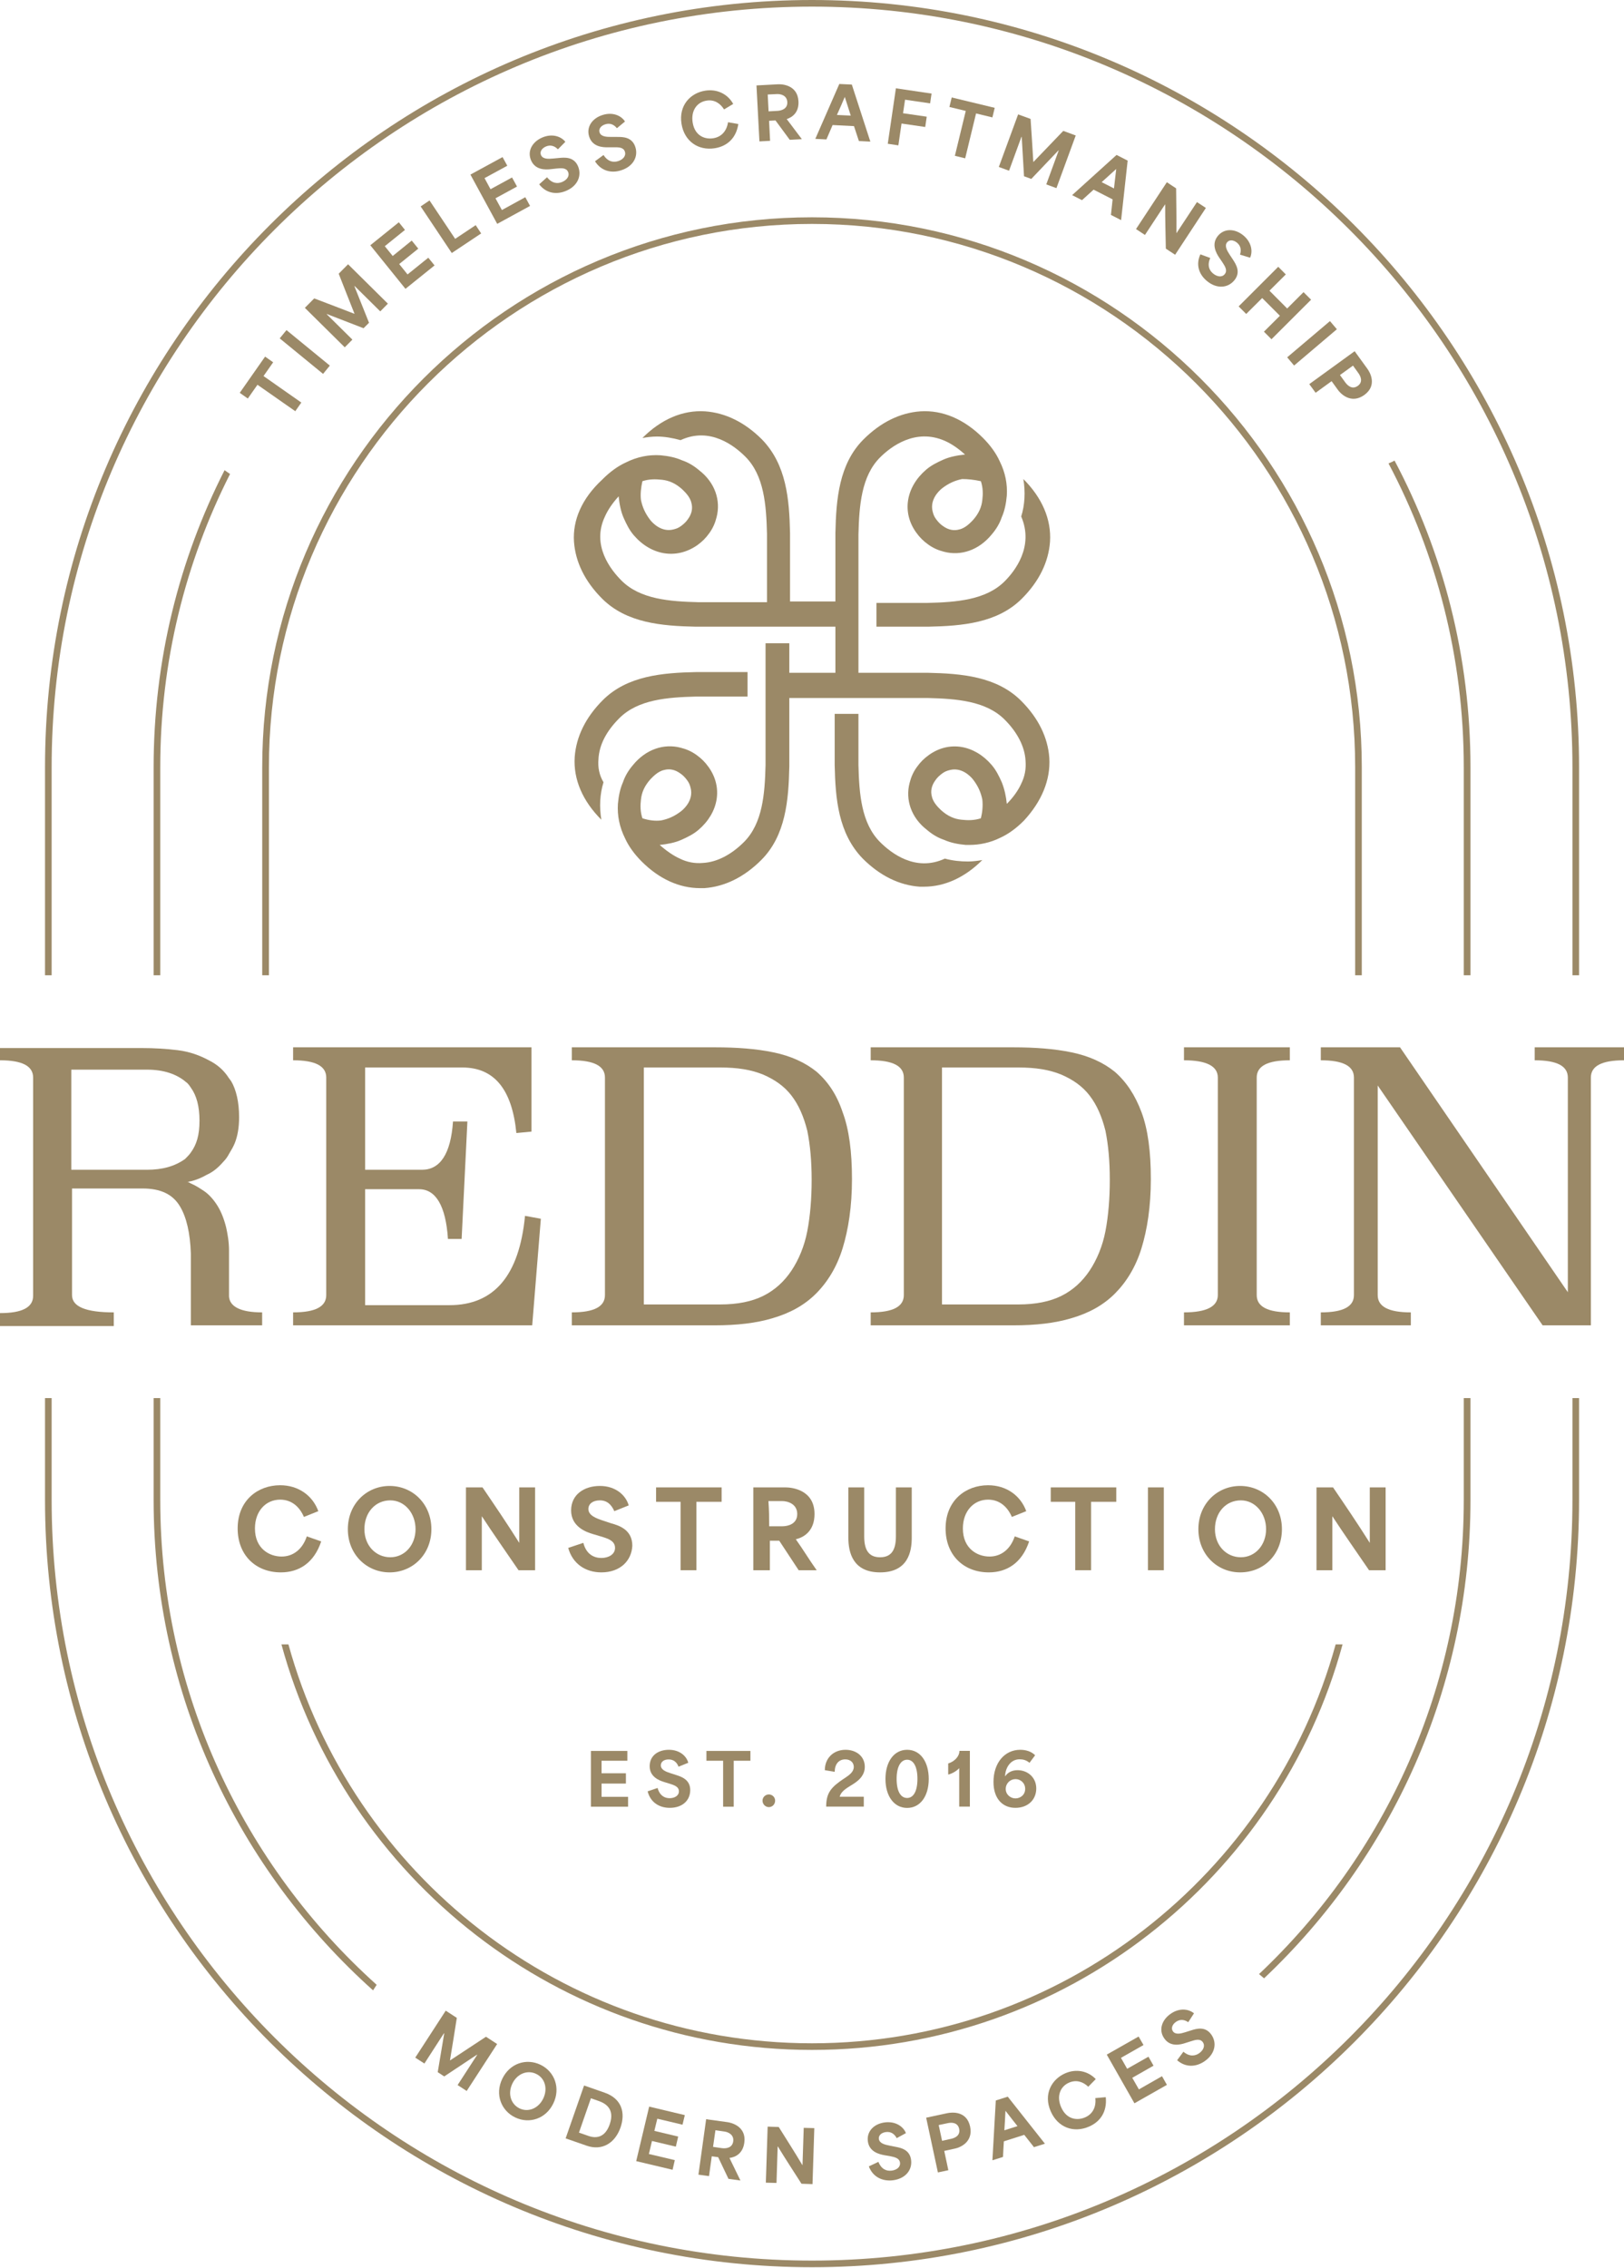 <svg width="1080" height="1508" viewBox="0 0 1080 1508" fill="none" xmlns="http://www.w3.org/2000/svg">
<g clip-path="url(#clip0_91_71632)">
<path d="M1045.71 997.479C1045.71 1276.32 818.84 1503.19 540.004 1503.19C261.168 1503.19 34.344 1276.32 34.344 997.479V929.662H29.938V997.479C29.938 1278.76 258.773 1507.59 540.004 1507.59C821.235 1507.59 1050.12 1278.76 1050.12 997.479V929.662H1045.71V997.479ZM540.004 0C258.773 0 29.938 228.835 29.938 510.114V648.527H34.344V510.114C34.344 231.278 261.168 4.406 540.004 4.406C818.84 4.406 1045.71 231.278 1045.71 510.114V648.527H1050.12V510.114C1050.12 228.835 821.283 0 540.004 0Z" fill="#9B8967"/>
<path d="M973.444 997.481C973.444 1121.57 921.049 1233.6 837.283 1312.67L840.636 1315.49C925.12 1235.66 977.898 1122.63 977.898 997.481V929.664H973.444V997.481ZM927.419 306.281C926.078 307 924.737 307.622 923.396 308.149C955.341 368.495 973.444 437.222 973.444 510.116V648.529H977.898V510.116C977.898 436.552 959.699 367.202 927.419 306.281ZM106.571 997.481V929.664H102.165V997.481C102.165 1126.84 158.583 1243.32 248.096 1323.49L250.491 1319.8C162.175 1240.4 106.571 1125.31 106.571 997.481ZM106.571 510.116C106.571 440.048 123.286 373.811 152.98 315.189L149.34 312.651C119.167 371.991 102.165 439.09 102.165 510.116V648.529H106.571V510.116Z" fill="#9B8967"/>
<path d="M540.003 144.494C338.419 144.494 174.384 308.53 174.384 510.114V648.526H178.838V510.114C178.838 310.924 340.862 148.9 540.003 148.9C739.145 148.9 901.217 310.924 901.217 510.114V648.526H905.623V510.114C905.623 308.53 741.635 144.494 540.003 144.494ZM540.003 1358.69C374.1 1358.69 233.915 1246.24 191.817 1093.46H187.171C229.414 1248.68 371.61 1363.1 540.003 1363.1C708.397 1363.1 850.593 1248.68 892.835 1093.46H888.237C846.139 1246.24 705.955 1358.69 540.003 1358.69Z" fill="#9B8967"/>
<path d="M175.245 250.059L181.663 240.912L176.298 237.128L159.44 261.218L164.804 265.002L171.222 255.854L196.366 273.431L200.389 267.684L175.245 250.059Z" fill="#9B8967"/>
<path d="M190.519 219.502L186.017 225.01L214.849 248.621L219.351 243.113L190.519 219.502Z" fill="#9B8967"/>
<path d="M252.88 207.051L257.957 201.926L231.472 175.729L225.246 182.003C228.694 190.863 232.238 199.723 235.735 208.584V208.679C226.778 205.231 217.87 201.783 208.962 198.43L202.736 204.704L229.269 230.95L234.346 225.825L217.248 208.919L217.391 208.823C225.485 211.984 233.675 215.145 241.769 218.258L245.409 214.618C242.2 206.524 238.943 198.382 235.687 190.336L235.83 190.192L252.88 207.051Z" fill="#9B8967"/>
<path d="M284.823 171.371L271.03 182.483C269.162 180.184 267.294 177.885 265.474 175.586L278.166 165.337L273.808 159.973L261.164 170.222C259.392 168.067 257.62 165.863 255.896 163.708L269.306 152.884L265.235 147.808L246.269 163.086L269.641 192.061L288.99 176.496L284.823 171.371Z" fill="#9B8967"/>
<path d="M316.342 149.719C311.792 152.737 307.242 155.802 302.692 158.819L285.642 133.292L279.751 137.267L300.441 168.254L319.982 155.227L316.342 149.719Z" fill="#9B8967"/>
<path d="M349.338 131.137L333.773 139.662C332.336 137.028 330.899 134.441 329.51 131.855L343.83 124.048L340.526 118.014L326.206 125.82C324.865 123.378 323.524 120.887 322.23 118.445L337.365 110.207L334.204 104.46L312.843 116.098L330.66 148.857L352.499 136.932L349.338 131.137Z" fill="#9B8967"/>
<path d="M384.394 110.543C381.616 104.077 375.438 104.7 371.846 105.035L367.775 105.418C364.662 105.706 360.974 105.897 359.777 103.12C358.867 101.012 360.16 98.665 363.034 97.42C366.051 96.127 368.781 96.989 371.032 99.288L375.965 94.307C373.091 90.619 367.105 88.656 360.639 91.434C354.03 94.259 350.486 100.39 353.168 106.616C355.945 113.081 362.651 112.938 366.482 112.459L369.978 112.076C373.235 111.74 376.54 111.453 377.785 114.327C378.982 117.105 376.923 119.691 373.906 120.984C370.936 122.277 367.2 122.133 363.8 117.871L358.58 122.564C363.034 128.407 369.835 129.748 376.54 126.875C384.203 123.618 387.028 116.769 384.394 110.543Z" fill="#9B8967"/>
<path d="M422.521 97.755C420.318 91.002 414.14 91.05 410.548 91.05H406.477C403.364 91.05 399.628 90.906 398.718 88.033C397.999 85.877 399.484 83.626 402.501 82.668C405.662 81.663 408.249 82.764 410.26 85.255L415.624 80.801C413.134 76.826 407.387 74.335 400.681 76.49C393.833 78.645 389.762 84.441 391.821 90.858C393.976 97.611 400.681 98.042 404.513 97.947H408.009C411.314 97.899 414.618 97.851 415.576 100.868C416.486 103.742 414.235 106.136 411.074 107.142C408.009 108.1 404.321 107.669 401.352 103.071L395.701 107.238C399.58 113.464 406.237 115.476 413.134 113.225C421.084 110.686 424.58 104.173 422.521 97.755Z" fill="#9B8967"/>
<path d="M484.158 81.281C483.248 87.315 479.608 91.099 474.388 91.913C468.928 92.823 462.079 90.476 460.642 81.472C459.397 73.666 463.42 67.918 469.886 66.913C475.058 66.05 478.985 68.733 481.524 72.756L487.606 69.116C483.966 62.506 476.83 59.01 468.928 60.303C459.205 61.836 451.255 70.026 453.219 82.334C455.086 93.924 464.33 100.294 475.345 98.57C483.392 97.277 489.522 92.105 491.007 82.478L484.158 81.281Z" fill="#9B8967"/>
<path d="M523.19 79.175C527.405 77.834 531.38 74.338 530.997 67.345C530.422 56.425 519.981 55.899 517.443 56.042L503.075 56.809L505.038 94.022L512.127 93.639C511.887 89.185 511.696 84.778 511.456 80.324L515.719 80.085L525.202 92.968L533.248 92.537C529.895 88.083 526.543 83.629 523.19 79.175ZM517.06 73.715L511.121 74.05C510.881 69.836 510.738 67.058 510.546 62.843L516.581 62.556C519.215 62.412 523.334 63.418 523.573 67.872C523.813 72.374 519.742 73.571 517.06 73.715Z" fill="#9B8967"/>
<path d="M566.487 56.231L558.154 55.848L542.205 92.343L549.581 92.726C550.97 89.517 552.311 86.356 553.7 83.147C558.441 83.386 563.23 83.626 567.924 83.865L571.181 93.779L578.796 94.162L566.487 56.231ZM556.573 76.442C558.489 72.227 560.357 67.917 561.746 64.564H561.841C563.518 69.88 564.763 73.808 565.769 76.873L556.573 76.442Z" fill="#9B8967"/>
<path d="M618.551 68.734L619.508 62.221L595.801 58.725L590.389 95.603L597.43 96.656C598.148 91.819 598.866 86.982 599.537 82.145L615.294 84.443L616.3 77.595L600.543 75.296C600.974 72.326 601.453 69.309 601.884 66.292L618.551 68.734Z" fill="#9B8967"/>
<path d="M632.915 64.807L631.382 71.129L642.254 73.763L635.022 103.6L641.871 105.277L649.103 75.439L659.975 78.073L661.507 71.703L632.915 64.807Z" fill="#9B8967"/>
<path d="M707.103 87.03C700.494 93.879 693.884 100.776 687.275 107.672H687.179C686.605 98.094 686.03 88.563 685.359 79.08L677.074 76.062L664.238 111.025L671.039 113.515L679.277 91.005H679.468C679.947 99.722 680.474 108.486 681.001 117.203L685.838 118.975C691.873 112.653 697.907 106.331 703.894 100.009L704.038 100.105L695.8 122.615L702.553 125.106L715.389 90.095L707.103 87.03Z" fill="#9B8967"/>
<path d="M742.544 103.023L712.994 129.748L719.556 133.101C722.142 130.802 724.68 128.407 727.266 126.108C731.481 128.263 735.696 130.419 739.91 132.574L738.809 142.919L745.562 146.367L749.92 106.807L742.544 103.023ZM740.82 125.294L732.631 121.127C736.079 118.062 739.575 114.901 742.209 112.458H742.305C741.635 118.014 741.156 122.085 740.82 125.294Z" fill="#9B8967"/>
<path d="M795.995 134.397L782.346 155.087C782.442 144.79 782.25 135.068 782.154 125.25L775.976 121.179L755.478 152.31L761.416 156.237L774.779 135.93L774.874 136.026C774.826 146.083 775.162 155.566 775.305 165.337L781.484 169.408L801.934 138.277L796.043 134.397H795.995Z" fill="#9B8967"/>
<path d="M826.788 156.474C821.232 151.972 814.144 151.684 809.881 156.905C805.427 162.364 808.732 168.255 810.887 171.416L812.851 174.29C814.671 177.068 816.49 179.846 814.479 182.288C812.611 184.635 809.354 184.012 806.768 181.905C804.278 179.894 802.649 176.541 804.852 171.56L798.291 169.117C795.178 175.775 797.141 182.432 802.793 186.982C809.259 192.25 816.634 191.58 820.897 186.359C825.351 180.899 821.903 175.727 819.987 172.709L817.736 169.309C816.012 166.675 814.144 163.466 816.059 161.119C817.496 159.347 820.178 159.395 822.621 161.359C825.159 163.466 825.638 166.244 824.632 169.309L831.338 171.368C833.301 167.106 832.248 160.928 826.788 156.474Z" fill="#9B8967"/>
<path d="M866.875 194.261L856.003 205.133C852.076 201.205 848.149 197.23 844.222 193.303L855.093 182.479L850.065 177.402L823.723 203.744L828.752 208.773L839.384 198.188C843.264 202.115 847.239 206.043 851.166 209.97L840.534 220.554L845.563 225.583L871.904 199.29L866.875 194.261Z" fill="#9B8967"/>
<path d="M884.456 213.515L856.007 237.605L860.605 243.065L889.054 218.927L884.456 213.515Z" fill="#9B8967"/>
<path d="M909.308 245.175L900.879 233.537L870.706 255.424L874.921 261.172C879.375 257.915 881.099 256.67 885.553 253.461L889.911 259.495C891.492 261.651 898.436 269.026 907.345 262.609C916.061 256.239 911.08 247.57 909.308 245.175ZM902.986 256.574C899.203 259.256 896.185 256.382 894.605 254.227L891.109 249.39C893.024 248.049 895.371 246.325 899.777 243.116L903.322 248.049C904.854 250.156 906.626 253.94 902.986 256.574Z" fill="#9B8967"/>
<path d="M323.19 1354.34C315.24 1359.56 307.29 1364.78 299.339 1370.05H299.243C300.776 1360.61 302.356 1351.18 303.793 1341.79L296.418 1337L276.159 1368.23L282.241 1372.15L295.22 1352.04L295.412 1352.14C293.975 1360.71 292.538 1369.33 291.101 1377.9L295.412 1380.73C302.692 1375.94 309.972 1371.1 317.203 1366.26L317.347 1366.36L304.32 1386.47L310.355 1390.4L330.614 1359.18L323.19 1354.34Z" fill="#9B8967"/>
<path d="M359.447 1372.97C350.059 1368.47 338.996 1371.96 334.015 1382.31C329.034 1392.65 333.249 1403.48 342.588 1407.98C352.071 1412.53 363.086 1408.84 367.972 1398.69C372.905 1388.49 368.882 1377.52 359.447 1372.97ZM361.266 1395.43C358.058 1402.04 351.305 1404.77 345.509 1401.99C339.81 1399.22 337.463 1392.32 340.72 1385.52C343.929 1378.86 350.778 1376.23 356.573 1379.05C362.512 1381.88 364.38 1388.97 361.266 1395.43Z" fill="#9B8967"/>
<path d="M402.021 1391.5L388.419 1386.76L376.159 1421.92L390.192 1426.8C400.393 1430.34 409.014 1425.12 412.654 1414.68C415.958 1405.15 413.755 1395.57 402.021 1391.5ZM405.47 1412.58C402.452 1421.29 396.609 1422.11 391.485 1420.34L385.019 1418.08C387.653 1410.56 390.335 1402.81 392.969 1395.24L398.142 1397.06C402.835 1398.69 409.014 1402.47 405.47 1412.58Z" fill="#9B8967"/>
<path d="M453.89 1412.82L455.422 1406.45L431.715 1400.8L423.094 1437.05L447.281 1442.8L448.765 1436.38L431.524 1432.31C432.242 1429.44 432.912 1426.51 433.583 1423.64L449.436 1427.42L451.016 1420.72L435.163 1416.94C435.834 1414.25 436.457 1411.52 437.127 1408.84L453.89 1412.82Z" fill="#9B8967"/>
<path d="M494.984 1424.79C496.516 1413.97 486.363 1411.47 483.825 1411.14L469.6 1409.18L464.476 1446.05L471.516 1447.01C472.139 1442.61 472.761 1438.25 473.336 1433.84L477.598 1434.42L484.447 1448.83L492.398 1449.93C489.955 1444.9 487.56 1439.88 485.118 1434.94C489.476 1434.37 494.026 1431.73 494.984 1424.79ZM480.137 1428.43L474.198 1427.57C474.821 1423.45 475.204 1420.67 475.778 1416.5L481.765 1417.37C484.351 1417.7 488.231 1419.52 487.608 1423.93C486.986 1428.33 482.771 1428.76 480.137 1428.43Z" fill="#9B8967"/>
<path d="M534.497 1414.92L533.683 1439.68H533.587C528.318 1430.82 523.098 1422.68 517.878 1414.35L510.502 1414.11L509.305 1451.37L516.393 1451.56L517.159 1427.33H517.303C522.523 1435.95 527.792 1443.85 533.012 1452.09L540.34 1452.33L541.537 1415.11L534.497 1414.92Z" fill="#9B8967"/>
<path d="M605.909 1436.38C605.095 1429.34 599.012 1428.19 595.516 1427.52L591.493 1426.71C588.428 1426.13 584.836 1425.22 584.452 1422.25C584.213 1419.95 586.081 1418.08 589.242 1417.7C592.499 1417.32 594.845 1418.95 596.33 1421.77L602.46 1418.42C600.784 1414.06 595.612 1410.47 588.619 1411.28C581.483 1412.1 576.358 1416.98 577.125 1423.69C577.939 1430.73 584.452 1432.45 588.236 1433.12L591.684 1433.7C594.941 1434.37 598.15 1434.99 598.533 1438.1C598.868 1441.12 596.186 1442.99 592.882 1443.37C589.721 1443.76 586.177 1442.61 584.165 1437.53L577.795 1440.55C580.381 1447.4 586.56 1450.6 593.744 1449.79C602.029 1448.78 606.723 1443.09 605.909 1436.38Z" fill="#9B8967"/>
<path d="M645.135 1414.01C642.837 1403.48 632.923 1404.53 630.001 1405.15L615.92 1408.17L623.727 1444.57L630.672 1443.09C629.522 1437.72 629.091 1435.61 627.942 1430.25L635.222 1428.67C637.856 1428.14 647.434 1424.74 645.135 1414.01ZM632.348 1422.25L626.505 1423.55C626.026 1421.25 625.403 1418.37 624.254 1413.06L630.193 1411.81C632.731 1411.24 636.898 1411.19 637.856 1415.55C638.813 1420.1 634.934 1421.73 632.348 1422.25Z" fill="#9B8967"/>
<path d="M670.18 1394.19L662.23 1396.72L659.979 1436.48L667.019 1434.27C667.21 1430.78 667.354 1427.33 667.594 1423.88C672.096 1422.44 676.645 1421.01 681.147 1419.57L687.613 1427.76L694.893 1425.46L670.18 1394.19ZM667.929 1416.55C668.216 1411.95 668.504 1407.26 668.647 1403.67H668.743C672.143 1408.03 674.634 1411.28 676.645 1413.77L667.929 1416.55Z" fill="#9B8967"/>
<path d="M735.361 1394.52L728.416 1395.14C729.086 1401.23 726.548 1405.78 721.663 1407.93C716.634 1410.14 709.402 1409.61 705.714 1401.27C702.506 1393.99 704.948 1387.48 710.935 1384.85C715.772 1382.74 720.274 1384.27 723.722 1387.58L728.703 1382.5C723.483 1377.04 715.676 1375.46 708.349 1378.67C699.345 1382.64 693.741 1392.56 698.77 1403.96C703.511 1414.73 714.048 1418.56 724.297 1414.06C731.721 1410.81 736.318 1404.24 735.361 1394.52Z" fill="#9B8967"/>
<path d="M772.766 1380.58L757.392 1389.35C755.908 1386.76 754.423 1384.18 752.986 1381.64L767.115 1373.59L763.762 1367.61L749.586 1375.65C748.197 1373.26 746.808 1370.77 745.467 1368.37L760.457 1359.85L757.201 1354.2L736.032 1366.22L754.423 1398.59L776.023 1386.33L772.766 1380.58Z" fill="#9B8967"/>
<path d="M805.575 1352.95C801.552 1347.16 795.613 1349.02 792.212 1350.08L788.285 1351.32C785.316 1352.23 781.724 1353.19 780 1350.7C778.706 1348.83 779.473 1346.25 782.011 1344.47C784.741 1342.56 787.567 1342.85 790.201 1344.67L794.032 1338.77C790.44 1335.76 784.214 1335.04 778.467 1339.11C772.576 1343.23 770.373 1349.93 774.252 1355.44C778.275 1361.24 784.837 1359.7 788.477 1358.46L791.781 1357.41C794.942 1356.4 798.103 1355.39 799.923 1357.98C801.647 1360.47 800.163 1363.39 797.481 1365.31C794.846 1367.13 791.159 1367.8 786.992 1364.3L782.825 1369.95C788.333 1374.79 795.278 1374.69 801.216 1370.53C808.065 1365.74 809.454 1358.46 805.575 1352.95Z" fill="#9B8967"/>
<path d="M392.968 1164.29H417.202V1170.81H400.056V1179.14H416.244V1185.99H400.056V1194.8H417.681V1201.36H392.968V1164.29Z" fill="#9B8967"/>
<path d="M430.706 1191.16L437.315 1188.91C438.752 1194.13 442.104 1195.71 445.313 1195.71C448.522 1195.71 451.491 1194.13 451.491 1191.16C451.491 1188 448.33 1187.04 445.217 1186.04L441.913 1185.03C438.273 1183.93 432.047 1181.49 432.047 1174.45C432.047 1167.4 437.698 1163.53 444.834 1163.53C451.97 1163.53 456.52 1167.64 457.718 1172.15L451.252 1174.78C450.102 1171.81 447.995 1169.94 444.69 1169.94C441.386 1169.94 439.47 1171.62 439.47 1173.87C439.47 1176.84 442.918 1178.13 445.888 1179.09L449.767 1180.34C453.12 1181.44 459.011 1183.31 459.011 1190.3C459.011 1197.29 453.742 1202.13 445.409 1202.13C438.177 1202.13 432.478 1198.25 430.706 1191.16Z" fill="#9B8967"/>
<path d="M469.788 1170.81V1164.29H499.051V1170.81H487.939V1201.36H480.899V1170.81H469.788Z" fill="#9B8967"/>
<path d="M507.099 1197.34C507.099 1195.04 509.015 1193.22 511.314 1193.22C513.613 1193.22 515.48 1195.09 515.48 1197.34C515.48 1199.78 513.613 1201.65 511.314 1201.65C509.015 1201.65 507.099 1199.73 507.099 1197.34Z" fill="#9B8967"/>
<path d="M561.316 1182.68C564.956 1180.24 567.782 1178.23 567.782 1174.88C567.782 1172.1 565.674 1169.9 562.13 1169.9C557.628 1169.9 555.138 1173.25 555.09 1178.18L548.528 1177.08C548.528 1169.13 554.228 1163.53 562.322 1163.53C569.506 1163.53 575.109 1167.93 575.109 1174.83C575.109 1180 571.853 1183.31 568.308 1185.7C564.285 1188.48 559.64 1190.3 558.394 1194.75H574.439V1201.31H549.438V1200.45C549.678 1191.78 553.03 1188.19 561.316 1182.63V1182.68Z" fill="#9B8967"/>
<path d="M588.854 1182.92C588.854 1171.52 594.458 1163.53 603.27 1163.53C612.082 1163.53 617.638 1171.52 617.638 1182.92C617.638 1194.32 612.035 1202.18 603.27 1202.18C594.505 1202.18 588.854 1194.27 588.854 1182.92ZM603.27 1195.57C607.341 1195.57 610.119 1191.3 610.119 1182.87C610.119 1174.45 607.341 1170.13 603.27 1170.13C599.199 1170.13 596.278 1174.45 596.278 1182.87C596.278 1191.3 599.055 1195.57 603.27 1195.57Z" fill="#9B8967"/>
<path d="M637.899 1175.74C636.175 1177.65 633.253 1179.38 630.571 1180V1172.63C634.786 1171.33 638.043 1167.93 638.043 1164.24H644.987V1201.31H637.899V1175.69V1175.74Z" fill="#9B8967"/>
<path d="M660.692 1184.89C660.692 1172.39 667.972 1163.53 678.509 1163.53C681.766 1163.53 685.693 1164.39 688.375 1167.17L684.639 1172.19C682.58 1170.42 680.425 1169.85 678.03 1169.85C672.091 1169.85 668.595 1175.36 668.403 1181.1H668.499C670.175 1178.56 673.097 1177.08 676.689 1177.08C683.346 1177.08 689.141 1181.82 689.141 1189.24C689.141 1196.67 683.681 1202.13 675.252 1202.13C666.823 1202.13 660.692 1196.14 660.692 1184.89ZM675.3 1195.85C678.509 1195.85 681.766 1193.55 681.766 1189.53C681.766 1185.51 678.605 1183.02 675.348 1183.02C671.804 1183.02 668.834 1185.84 668.834 1189.58C668.834 1193.32 672.043 1195.85 675.3 1195.85Z" fill="#9B8967"/>
<path d="M668.113 386.547C655.661 398.999 636.024 400.436 616.867 400.915H582.862V416.72H617.346C639.856 416.241 663.323 414.325 679.607 398.041C691.102 386.547 697.328 373.616 698.286 360.205C699.244 345.358 693.018 330.99 680.565 318.538C682.002 327.159 681.523 335.78 679.128 343.443C687.749 363.558 674.818 379.842 668.113 386.547Z" fill="#9B8967"/>
<path d="M397.994 504.845C398.473 495.266 403.262 486.166 411.883 477.545C424.335 465.093 443.972 463.656 463.129 463.177H497.133V446.894H463.129C440.619 447.372 417.151 449.288 400.867 465.572C389.373 477.067 383.147 489.998 382.189 503.408C381.231 518.255 387.457 532.623 399.909 545.075C398.473 536.455 398.952 527.834 401.346 520.171C398.473 515.381 397.515 510.113 397.994 504.845Z" fill="#9B8967"/>
<path d="M697.81 503.886C696.852 490.476 690.626 477.545 679.131 466.05C662.847 449.766 639.379 447.851 616.869 447.372H570.892V355.416C571.371 336.259 572.807 316.622 585.26 304.17C592.444 296.986 608.728 284.533 628.364 293.154C632.674 295.07 636.985 297.944 641.774 302.254C636.985 302.733 631.716 303.691 627.406 305.607C623.096 307.522 619.264 309.438 615.912 312.312C602.501 323.806 599.628 340.569 609.206 353.979C611.601 357.332 613.996 359.726 617.348 362.121C620.701 364.516 624.053 365.953 627.885 366.91C638.9 369.784 650.874 365.953 659.495 355.416C662.368 352.063 664.763 348.232 666.2 343.921C668.116 339.611 669.073 334.822 669.552 329.553C670.031 321.89 668.594 314.227 664.763 306.565C662.368 301.296 658.537 296.028 653.747 291.239C641.295 278.786 626.927 272.56 612.08 273.518C598.67 274.476 585.739 280.702 574.244 292.196C557.96 308.48 556.045 331.948 555.566 354.458V388.463V399.957H525.393V388.463V354.458C524.914 331.948 522.998 308.959 506.714 292.196C495.22 280.702 482.289 274.476 468.878 273.518C454.031 272.56 439.663 278.786 427.211 291.239C430.084 290.76 433.437 290.281 436.79 290.281C442.058 290.281 447.326 291.239 452.594 292.675C472.231 283.576 488.515 296.507 495.699 303.691C508.151 316.143 509.588 335.78 510.067 354.937V400.436H464.568C445.41 399.957 425.774 398.52 413.322 386.068C406.138 378.884 393.206 362.6 402.306 343.443C404.222 339.132 407.096 334.822 411.406 330.032C411.885 334.822 412.843 340.09 414.759 344.4C416.674 348.711 418.59 352.542 421.464 355.895C432.958 369.305 449.721 372.179 463.61 362.6C466.963 360.205 469.357 357.811 471.752 354.458C474.147 351.106 475.583 347.753 476.541 343.921C479.415 332.906 475.583 320.933 465.047 312.791C461.694 309.917 457.863 307.522 453.552 306.086C449.242 304.17 444.453 303.212 439.184 302.733C431.521 302.254 423.858 303.691 416.195 307.522C410.927 309.917 405.659 313.749 400.869 318.538L400.39 319.017C386.98 331.469 380.754 345.837 381.712 360.205C382.67 373.615 388.896 386.547 400.39 398.041C416.674 414.325 440.142 416.241 462.652 416.72H555.566V447.372H524.914V427.735H509.109V508.675C508.63 527.833 507.193 547.469 494.741 559.922C486.12 568.542 476.541 573.332 467.441 573.811C462.173 574.29 456.905 573.332 452.116 570.937C447.805 569.021 443.016 565.669 438.705 561.837C443.495 561.358 448.763 560.4 453.073 558.485C457.384 556.569 461.215 554.653 464.568 551.78C477.978 540.285 480.852 523.522 471.273 510.112C468.878 506.76 466.484 504.365 463.131 501.97C459.779 499.576 456.426 498.139 452.594 497.181C441.579 494.307 429.606 498.139 420.985 508.675C418.111 512.028 415.716 515.859 414.28 520.17C412.364 524.48 411.406 529.27 410.927 534.538C410.448 542.201 411.885 549.864 415.716 557.527C418.111 562.795 421.943 568.063 426.732 572.853C438.226 584.347 451.637 590.573 465.526 590.573H468.399C481.81 589.615 494.741 583.389 506.235 571.895C522.519 555.611 524.435 532.143 524.914 509.633V475.629V464.134H616.869C636.027 464.613 655.663 466.05 668.116 478.502C676.736 487.123 681.526 496.702 682.005 505.802C682.484 511.07 681.526 516.338 679.131 521.128C677.215 525.438 673.863 530.227 669.552 534.538C669.073 529.749 668.116 524.959 666.2 520.17C664.284 515.859 662.368 512.028 659.495 508.675C648 495.265 631.237 492.392 617.827 501.97C614.475 504.365 612.08 506.76 609.685 510.112C607.291 513.465 605.854 516.817 604.896 520.649C602.022 531.664 605.854 543.638 616.39 551.78C619.743 554.653 623.575 557.048 627.885 558.485C632.195 560.4 636.985 561.358 642.253 561.837H644.648C651.353 561.837 658.537 560.4 665.242 557.048C670.51 554.653 675.779 550.822 680.568 546.032L681.047 545.553C692.541 533.101 698.767 518.733 697.81 503.886ZM652.311 319.975C653.747 324.285 653.747 328.596 653.269 332.427C652.79 337.216 650.874 341.527 647.042 345.837C645.606 347.274 642.253 351.106 637.943 352.063C634.59 353.021 630.759 352.542 626.927 349.669C625.49 348.711 624.053 347.274 622.617 345.358C621.18 343.443 620.701 342.006 620.222 340.09C618.306 332.427 624.053 326.68 626.448 324.764C630.759 321.412 635.069 319.496 639.858 318.538C643.69 318.538 648 319.017 652.311 319.975ZM427.211 319.975C431.521 318.538 435.832 318.538 440.142 319.017C444.932 319.496 449.242 321.412 453.552 325.243C454.989 326.68 458.821 330.032 459.779 334.343C460.736 337.695 460.257 341.527 457.384 345.358C456.426 346.795 454.989 348.232 453.073 349.669C451.158 351.106 449.721 351.584 447.805 352.063C440.142 353.979 434.395 348.232 432.479 345.837C429.127 341.527 427.211 337.216 426.253 332.427C425.774 328.596 426.253 324.285 427.211 319.975ZM427.211 544.117C425.774 539.806 425.774 535.496 426.253 531.664C426.732 526.875 428.648 522.564 432.479 518.254C433.916 516.817 437.269 512.986 441.579 512.028C444.932 511.07 448.763 511.549 452.594 514.423C454.031 515.38 455.468 516.817 456.905 518.733C458.342 520.649 458.821 522.086 459.3 524.001C461.215 531.664 455.468 537.412 453.073 539.327C448.763 542.68 444.453 544.596 439.663 545.553C435.832 546.032 431.521 545.553 427.211 544.117ZM652.311 544.117C648 545.553 643.69 545.553 639.379 545.074C634.59 544.596 630.28 542.68 625.969 538.848C624.532 537.412 620.701 534.059 619.743 529.749C618.785 526.396 619.264 522.564 622.138 518.733C623.096 517.296 624.532 515.859 626.448 514.423C628.364 512.986 629.801 512.507 631.716 512.028C639.379 510.112 645.127 515.859 647.042 518.254C650.395 522.564 652.311 526.875 653.269 531.664C653.747 535.975 653.269 540.285 652.311 544.117Z" fill="#9B8967"/>
<path d="M628.358 570.936C608.722 580.036 592.438 567.105 585.254 559.92C572.802 547.468 571.365 527.832 570.886 508.674V474.67H555.081V508.674C555.56 531.184 557.476 554.173 573.76 570.936C585.254 582.43 598.185 588.657 611.595 589.614H614.469C628.358 589.614 641.768 583.388 653.263 571.894C650.389 572.373 647.037 572.852 643.684 572.852C638.895 572.852 633.626 572.373 628.358 570.936Z" fill="#9B8967"/>
<path d="M298.856 867.88H242.82V790.771H278.741C289.756 790.771 296.461 801.787 297.898 823.818H306.998L310.829 745.751H301.25C299.814 767.303 292.63 777.84 280.656 777.84H242.82V709.831H307.477C328.55 709.831 340.523 724.199 343.397 753.414L353.454 752.456V696.421H194.927V705.042C209.774 705.042 216.958 708.873 216.958 716.536V861.175C216.958 868.838 209.774 872.669 194.927 872.669V881.29H353.933L359.681 810.408L349.144 808.492C345.313 848.243 328.55 867.88 298.856 867.88Z" fill="#9B8967"/>
<path d="M543.115 712.705C535.453 706.479 525.874 702.168 514.379 699.773C502.885 697.379 489.954 696.421 475.586 696.421H380.277V705.042C395.124 705.042 402.308 708.873 402.308 716.536V861.175C402.308 868.838 395.124 872.669 380.277 872.669V881.29H475.107C489.954 881.29 502.885 879.853 513.9 876.501C525.395 873.148 534.974 867.88 542.637 860.217C550.3 852.554 556.526 842.496 560.357 830.044C564.189 817.592 566.583 802.266 566.583 784.066C566.583 765.867 564.668 751.02 560.357 739.525C556.526 728.031 550.778 719.41 543.115 712.705ZM536.889 818.549C534.974 828.607 531.142 837.707 526.353 844.891C521.563 852.075 515.337 857.822 507.674 861.654C500.011 865.485 490.433 867.401 478.938 867.401H428.171V709.831H478.938C490.433 709.831 499.532 711.268 507.674 714.62C515.337 717.973 521.563 722.283 526.353 728.51C531.142 734.736 534.495 742.399 536.889 751.977C538.805 761.556 539.763 772.093 539.763 784.545C539.763 796.997 538.805 808.492 536.889 818.549Z" fill="#9B8967"/>
<path d="M741.393 712.705C733.73 706.479 724.152 702.168 712.657 699.773C701.163 697.379 688.231 696.421 673.863 696.421H579.034V705.042C593.881 705.042 601.065 708.873 601.065 716.536V861.175C601.065 868.838 593.881 872.669 579.034 872.669V881.29H673.863C688.71 881.29 701.642 879.853 712.657 876.501C724.152 873.148 733.73 867.88 741.393 860.217C749.056 852.554 755.282 842.496 759.114 830.044C762.945 817.592 765.34 802.266 765.34 784.066C765.34 765.867 763.424 751.02 759.114 739.525C754.804 728.031 749.056 719.41 741.393 712.705ZM735.167 818.549C733.251 828.607 729.42 837.707 724.631 844.891C719.841 852.075 713.615 857.822 705.952 861.654C698.289 865.485 688.71 867.401 677.216 867.401H626.449V709.831H677.216C688.71 709.831 697.81 711.268 705.952 714.62C713.615 717.973 719.841 722.283 724.631 728.51C729.42 734.736 732.773 742.399 735.167 751.977C737.083 761.556 738.041 772.093 738.041 784.545C738.041 796.997 737.083 808.492 735.167 818.549Z" fill="#9B8967"/>
<path d="M787.373 705.042C802.22 705.042 809.883 708.873 809.883 716.536V861.175C809.883 868.838 802.22 872.669 787.373 872.669V881.29H857.777V872.669C842.93 872.669 835.746 868.838 835.746 861.175V716.536C835.746 708.873 842.93 705.042 857.777 705.042V696.421H787.373V705.042Z" fill="#9B8967"/>
<path d="M1020.61 696.421V705.042C1035.46 705.042 1042.65 708.873 1042.65 716.536V859.259L931.053 696.421H878.37V705.042C893.217 705.042 900.401 708.873 900.401 716.536V861.175C900.401 868.838 893.217 872.669 878.37 872.669V881.29H938.237V872.669C923.39 872.669 916.206 868.838 916.206 861.175V721.805L1025.88 881.29H1057.97V716.536C1057.97 708.873 1065.16 705.042 1080 705.042V696.421H1020.61Z" fill="#9B8967"/>
<path d="M141.765 881.292H174.333V872.671C159.965 872.671 152.78 868.839 152.302 862.134V831.482C152.302 825.735 151.344 820.467 150.386 816.156C148.949 810.409 147.033 805.62 144.639 801.788C142.244 797.957 139.37 794.604 136.018 792.21C133.144 790.294 130.271 788.378 126.918 786.941C125.96 786.462 125.481 785.983 124.523 785.983C125.481 785.983 125.96 785.504 126.918 785.504C130.749 784.547 134.102 783.11 137.455 781.194C141.765 779.278 145.118 776.405 148.47 772.573C149.907 771.136 151.344 769.221 152.302 767.305C153.738 764.91 155.175 762.516 156.133 760.121C158.049 755.332 159.007 749.584 159.007 742.879C159.007 732.822 157.091 724.68 153.738 718.932C153.259 718.454 152.78 717.496 152.302 717.017C148.949 711.748 144.639 707.917 138.891 705.043C132.665 701.691 125.96 699.296 118.297 698.338C110.634 697.38 102.492 696.901 94.35 696.901H0V705.043C14.847 705.043 22.031 708.875 22.031 716.538V861.655C22.031 869.318 14.847 873.15 0 873.15V881.771H75.672V872.671C56.993 872.671 47.894 868.839 47.894 861.176V790.294H94.829C106.803 790.294 114.945 794.125 119.734 802.267C124.044 809.451 126.439 819.988 126.918 833.398V881.292H141.765ZM97.703 777.842H47.415V711.269H97.703C108.718 711.269 117.339 714.143 123.565 719.411C125.002 720.369 125.96 721.806 126.918 723.243C130.749 728.511 132.665 735.695 132.665 745.274C132.665 754.853 130.749 761.079 126.918 766.347C125.96 767.784 124.523 769.221 123.086 770.658C116.381 775.447 108.239 777.842 97.703 777.842Z" fill="#9B8967"/>
<path d="M875.496 1044.13V989.049H886.511C894.653 1001.02 902.795 1013 910.937 1025.93V989.049H921.473V1044.13H910.458C902.316 1032.15 894.174 1020.66 886.032 1008.21V1044.13H875.496Z" fill="#9B8967"/>
<path d="M824.732 1045.56C809.406 1045.56 796.954 1033.59 796.954 1016.83C796.954 1000.06 809.406 988.089 824.732 988.089C840.058 988.089 852.511 1000.06 852.511 1016.83C852.511 1033.59 840.537 1045.56 824.732 1045.56ZM807.97 1016.83C807.97 1027.84 815.633 1035.5 825.211 1035.5C834.79 1035.5 841.974 1027.36 841.974 1016.83C841.974 1006.29 834.79 997.668 825.211 997.668C815.154 997.668 807.97 1005.81 807.97 1016.83Z" fill="#9B8967"/>
<path d="M763.424 1044.13V989.049H773.961V1044.13H763.424Z" fill="#9B8967"/>
<path d="M715.532 998.628H698.77V989.049H742.353V998.628H725.59V1044.13H715.053V998.628H715.532Z" fill="#9B8967"/>
<path d="M657.578 1045.56C640.816 1045.56 628.842 1034.07 628.842 1016.35C628.842 997.671 642.252 987.613 657.099 987.613C669.073 987.613 678.652 994.318 682.483 1004.85L672.904 1008.69C670.031 1001.98 664.762 997.192 657.099 997.192C647.521 997.192 640.337 1004.85 640.337 1016.35C640.337 1029.76 649.915 1035.03 658.057 1035.03C665.72 1035.03 671.946 1030.24 674.82 1021.62L684.399 1024.97C679.609 1039.34 669.552 1045.56 657.578 1045.56Z" fill="#9B8967"/>
<path d="M585.259 1045.56C567.059 1045.56 564.186 1032.15 564.186 1022.57V989.049H574.722V1021.62C574.722 1029.76 577.117 1035.51 585.259 1035.51C593.401 1035.51 595.795 1029.76 595.795 1021.62V989.049H606.332V1022.57C606.332 1031.67 603.937 1045.56 585.259 1045.56Z" fill="#9B8967"/>
<path d="M500.966 1044.13V989.049H522.518C526.349 989.049 541.675 990.486 541.675 1006.77C541.675 1017.31 535.449 1022.1 529.223 1023.53C534.012 1030.24 538.323 1037.42 543.112 1044.13H531.139L518.207 1024.49H511.981V1044.13H500.966ZM511.502 1014.91H520.123C523.955 1014.91 530.181 1013.47 530.181 1006.77C530.181 1000.06 523.955 998.149 520.123 998.149H511.023C511.502 1004.85 511.502 1008.69 511.502 1014.91Z" fill="#9B8967"/>
<path d="M453.071 998.628H436.308V989.049H479.891V998.628H463.128V1044.13H452.592V998.628H453.071Z" fill="#9B8967"/>
<path d="M399.914 1045.56C389.377 1045.56 380.756 1039.81 377.883 1029.28L387.94 1025.92C389.856 1033.59 395.124 1035.98 399.914 1035.98C404.703 1035.98 409.014 1033.59 409.014 1029.28C409.014 1024.49 404.224 1023.05 399.435 1021.61L394.646 1020.18C389.377 1018.74 379.799 1014.91 379.799 1004.37C379.799 993.836 388.419 988.089 398.956 988.089C409.493 988.089 416.198 994.315 418.113 1001.02L408.535 1004.85C406.619 1000.54 403.745 997.668 398.956 997.668C394.167 997.668 391.293 1000.06 391.293 1003.41C391.293 1007.73 396.561 1009.64 400.872 1011.08L406.619 1012.99C411.887 1014.43 420.508 1017.3 420.508 1027.84C420.029 1037.9 412.366 1045.56 399.914 1045.56Z" fill="#9B8967"/>
<path d="M309.873 1044.13V989.049H320.889C329.03 1001.02 337.172 1013 345.314 1025.93V989.049H355.851V1044.13H344.835C336.693 1032.15 328.552 1020.66 320.41 1008.21V1044.13H309.873Z" fill="#9B8967"/>
<path d="M259.104 1045.56C243.778 1045.56 231.326 1033.59 231.326 1016.83C231.326 1000.06 243.778 988.089 259.104 988.089C274.43 988.089 286.883 1000.06 286.883 1016.83C286.883 1033.59 274.43 1045.56 259.104 1045.56ZM242.342 1016.83C242.342 1027.84 250.005 1035.5 259.583 1035.5C269.162 1035.5 276.346 1027.36 276.346 1016.83C276.346 1006.29 269.162 997.668 259.583 997.668C249.526 997.668 242.342 1005.81 242.342 1016.83Z" fill="#9B8967"/>
<path d="M186.786 1045.56C170.023 1045.56 158.05 1034.07 158.05 1016.35C158.05 997.671 171.46 987.613 186.307 987.613C198.28 987.613 207.859 994.318 211.691 1004.85L202.112 1008.69C199.238 1001.98 193.97 997.192 186.307 997.192C176.728 997.192 169.544 1004.85 169.544 1016.35C169.544 1029.76 179.123 1035.03 187.265 1035.03C194.928 1035.03 201.154 1030.24 204.028 1021.62L213.606 1024.97C208.817 1039.34 198.759 1045.56 186.786 1045.56Z" fill="#9B8967"/>
</g>
<defs>
<clipPath id="clip0_91_71632">
<rect width="1080" height="1507.59" fill="white"/>
</clipPath>
</defs>
</svg>
